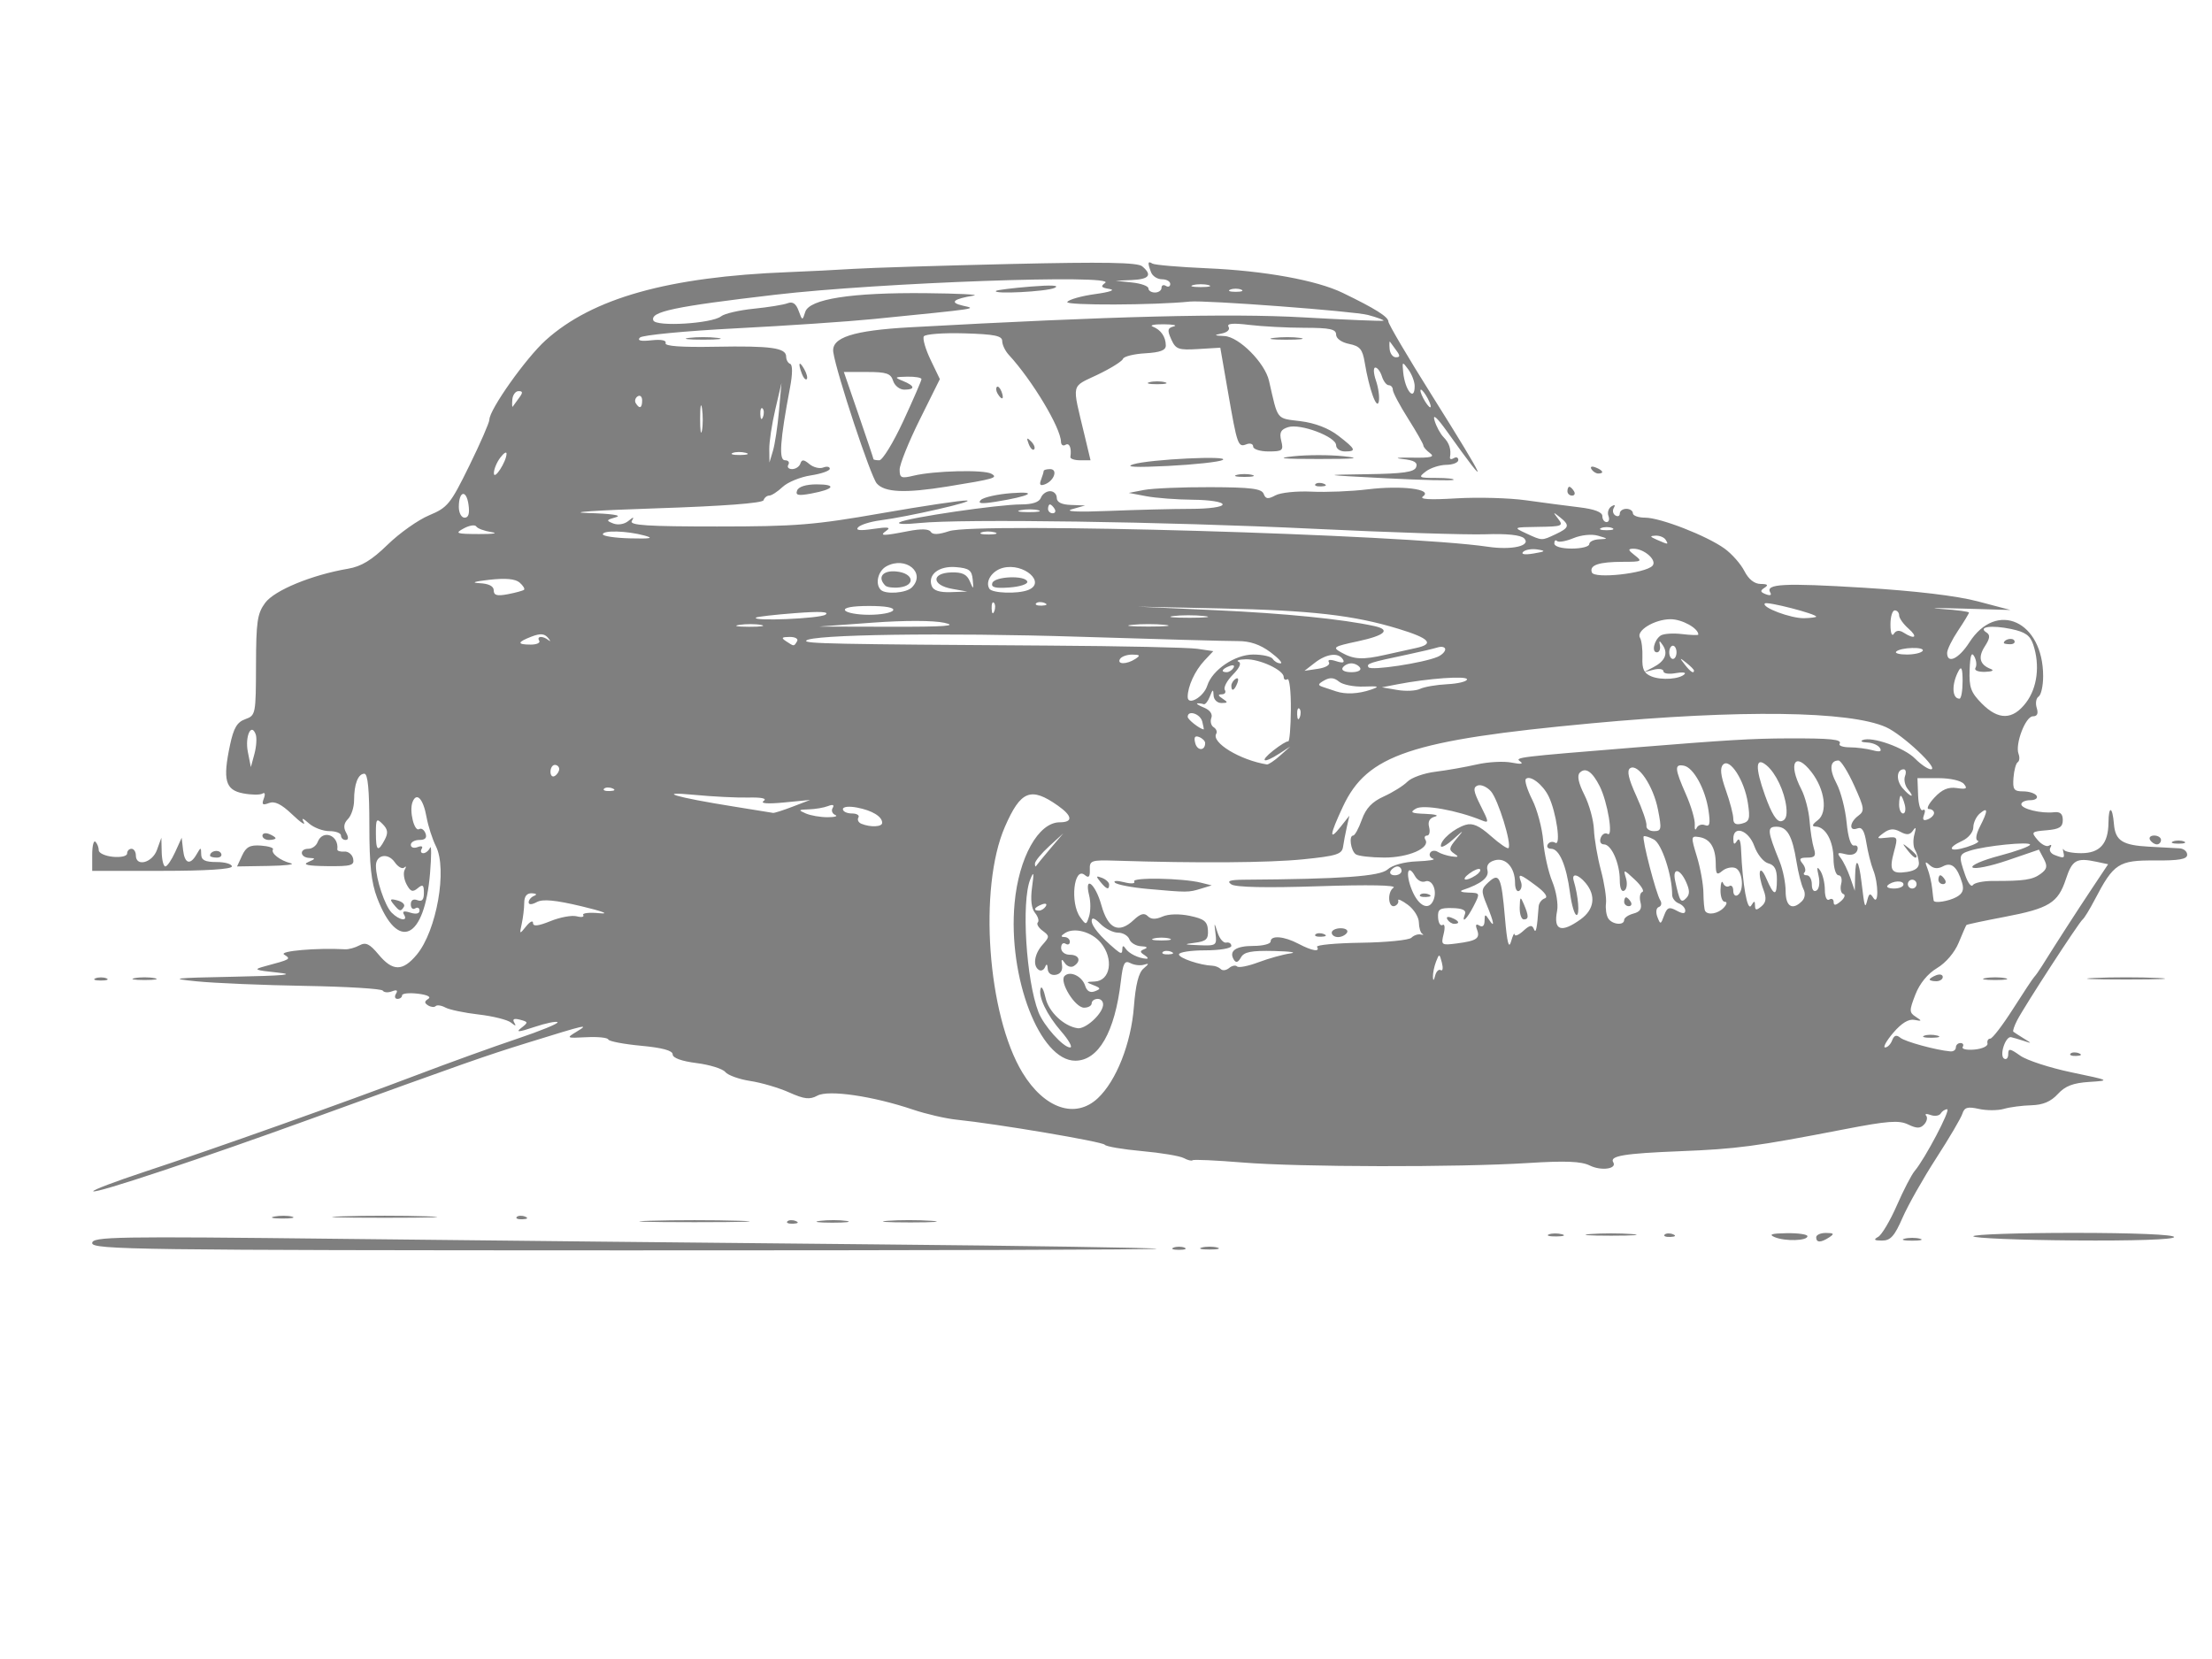 <?xml version="1.0"?><svg width="640" height="480" xmlns="http://www.w3.org/2000/svg">
 <g>
  <title>Layer 1</title>
  <g id="layer1">
   <path fill="#7f7f7f" id="path1678" d="m26.675,359.676c0,-1.88 6.301,-1.988 72.295,-1.237c39.762,0.452 108.948,1.168 153.746,1.59c44.798,0.422 81.686,0.996 81.973,1.275c0.287,0.279 -68.898,0.49 -153.746,0.469c-141.043,-0.035 -154.268,-0.215 -154.268,-2.097zm312.858,1.297c0.868,-0.354 2.289,-0.354 3.157,0c0.868,0.354 0.158,0.644 -1.578,0.644c-1.736,0 -2.447,-0.29 -1.578,-0.644zm8.208,-0.035c1.215,-0.321 3.204,-0.321 4.42,0c1.215,0.321 0.221,0.584 -2.21,0.584c-2.431,0 -3.425,-0.263 -2.21,-0.584zm165.742,-2.992c-1.859,-0.778 -0.942,-1.081 3.473,-1.147c3.299,-0.049 5.997,0.341 5.996,0.868c-0.004,1.353 -6.449,1.543 -9.468,0.279zm11.997,0.041c0,-0.703 1.279,-1.269 2.841,-1.258c2.298,0.016 2.479,0.256 0.947,1.258c-2.448,1.6 -3.788,1.6 -3.788,0zm17.925,-0.114c1.042,-0.59 3.475,-4.685 5.407,-9.101c1.932,-4.416 4.246,-8.891 5.142,-9.945c2.985,-3.511 10.551,-17.883 9.415,-17.883c-0.616,0 -1.456,0.55 -1.866,1.222c-0.41,0.672 -1.723,0.868 -2.916,0.435c-1.193,-0.433 -1.777,-0.346 -1.298,0.192c0.479,0.538 0.225,1.678 -0.566,2.534c-1.126,1.22 -2.133,1.222 -4.66,0.009c-2.649,-1.271 -5.92,-1.024 -18.376,1.387c-25.824,4.999 -31.07,5.7 -47.564,6.356c-16.167,0.643 -20.487,1.355 -19.364,3.193c1.179,1.929 -3.476,2.581 -6.779,0.95c-2.476,-1.223 -7.025,-1.408 -17.845,-0.726c-20.367,1.284 -66.168,1.198 -82.712,-0.155c-7.639,-0.625 -14.107,-0.916 -14.372,-0.647c-0.266,0.269 -1.408,-0.012 -2.538,-0.624c-1.13,-0.612 -6.596,-1.523 -12.146,-2.026c-5.55,-0.502 -10.376,-1.328 -10.723,-1.835c-0.606,-0.884 -31.165,-6.05 -42.935,-7.258c-3.125,-0.321 -8.808,-1.639 -12.628,-2.929c-11.526,-3.893 -24.357,-5.765 -27.576,-4.023c-2.236,1.21 -3.793,1.033 -8.182,-0.93c-2.981,-1.334 -8.042,-2.823 -11.247,-3.309c-3.205,-0.486 -6.459,-1.654 -7.231,-2.595c-0.772,-0.941 -4.512,-2.104 -8.311,-2.584c-4.335,-0.548 -6.908,-1.484 -6.908,-2.514c0,-1.106 -2.982,-1.92 -9.155,-2.498c-5.035,-0.471 -9.303,-1.291 -9.484,-1.82c-0.181,-0.53 -3.022,-0.823 -6.314,-0.652c-5.838,0.304 -5.907,0.264 -2.828,-1.61c3.78,-2.3 3.054,-2.136 -14.129,3.19c-12.421,3.85 -17.366,5.587 -62.27,21.877c-32.193,11.679 -62.744,21.845 -63.462,21.118c-0.307,-0.31 6.46,-2.876 15.036,-5.703c20.029,-6.601 57.732,-20.008 78.733,-27.996c9.029,-3.434 21.993,-8.116 28.808,-10.404c6.816,-2.288 12.103,-4.453 11.749,-4.81c-0.353,-0.358 -3.373,0.265 -6.709,1.384c-4.516,1.514 -5.494,1.591 -3.827,0.3c2.12,-1.642 2.103,-1.77 -0.317,-2.41c-1.719,-0.455 -2.27,-0.192 -1.681,0.801c0.659,1.112 0.424,1.116 -0.945,0.02c-1.001,-0.802 -5.202,-1.849 -9.335,-2.327c-4.133,-0.478 -8.462,-1.383 -9.621,-2.01c-1.158,-0.627 -2.427,-0.816 -2.82,-0.419c-0.392,0.397 -1.38,0.305 -2.195,-0.205c-1.124,-0.703 -1.111,-1.158 0.056,-1.888c0.919,-0.574 -0.299,-1.178 -3.022,-1.5c-2.508,-0.296 -4.56,-0.079 -4.56,0.482c0,0.562 -0.602,1.021 -1.337,1.021c-0.736,0 -0.926,-0.673 -0.424,-1.494c0.61,-0.999 0.23,-1.229 -1.148,-0.695c-1.134,0.44 -2.335,0.351 -2.671,-0.198c-0.335,-0.549 -10.44,-1.166 -22.455,-1.371c-12.015,-0.205 -26.107,-0.796 -31.316,-1.313c-8.364,-0.831 -7.109,-0.988 10.734,-1.343c14.45,-0.288 18.047,-0.627 12.628,-1.193c-6.741,-0.703 -7.159,-0.903 -3.788,-1.808c7.651,-2.055 7.708,-2.089 5.647,-3.408c-1.604,-1.026 9.503,-1.986 17.662,-1.527c1.013,0.057 2.873,-0.455 4.135,-1.137c1.827,-0.989 2.95,-0.451 5.532,2.652c4.089,4.915 6.986,4.921 11.062,0.022c5.731,-6.889 8.873,-24.675 5.536,-31.335c-1.034,-2.064 -2.263,-5.888 -2.73,-8.498c-0.945,-5.281 -2.892,-7.334 -4.053,-4.274c-0.988,2.604 0.528,8.687 1.944,7.802c0.601,-0.376 1.419,0.175 1.818,1.225c0.491,1.295 -0.075,1.909 -1.762,1.909c-1.367,0 -2.486,0.636 -2.486,1.414c0,0.778 0.882,1.072 1.96,0.653c1.124,-0.436 1.631,-0.222 1.188,0.502c-0.424,0.694 -0.217,1.263 0.461,1.263c0.678,0 1.561,-0.719 1.963,-1.597c0.402,-0.878 0.4,2.427 -0.006,7.345c-1.586,19.251 -9.319,22.882 -15.307,7.188c-1.706,-4.47 -2.255,-9.569 -2.255,-20.92c0,-10.406 -0.443,-15.009 -1.443,-15.009c-1.819,0 -2.976,2.985 -2.976,7.677c0,2 -0.79,4.436 -1.756,5.413c-1.211,1.225 -1.387,2.444 -0.569,3.923c0.78,1.41 0.733,2.147 -0.138,2.147c-0.729,0 -1.326,-0.575 -1.326,-1.277c0,-0.703 -1.518,-1.277 -3.373,-1.277c-1.855,0 -4.51,-1.006 -5.9,-2.235c-1.828,-1.618 -2.24,-1.706 -1.488,-0.319c0.571,1.054 -0.941,0.029 -3.359,-2.278c-3.141,-2.995 -5.062,-3.936 -6.723,-3.291c-1.843,0.715 -2.152,0.445 -1.49,-1.301c0.49,-1.291 0.328,-1.886 -0.391,-1.437c-0.675,0.422 -3.193,0.394 -5.597,-0.062c-5.155,-0.978 -5.937,-3.866 -3.787,-13.984c1.054,-4.958 2.042,-6.632 4.42,-7.484c2.995,-1.073 3.063,-1.418 3.1,-15.604c0.033,-12.642 0.373,-14.962 2.65,-18.047c2.688,-3.642 13.493,-8.091 23.994,-9.88c3.839,-0.654 6.858,-2.491 11.446,-6.964c3.427,-3.342 8.826,-7.161 11.997,-8.488c5.366,-2.245 6.17,-3.235 11.6,-14.292c3.209,-6.534 5.834,-12.551 5.834,-13.371c0,-2.918 10.565,-17.831 16.285,-22.987c13.531,-12.196 35.479,-18.357 70.217,-19.709c5.556,-0.216 14.08,-0.644 18.942,-0.951c4.862,-0.307 25.22,-0.937 45.24,-1.401c27.21,-0.63 36.855,-0.462 38.2,0.667c2.977,2.499 2.059,3.74 -2.937,3.967l-4.736,0.215l4.736,0.501c2.604,0.276 4.735,1.041 4.735,1.701c0,0.66 0.852,1.2 1.894,1.2c1.042,0 1.894,-0.609 1.894,-1.353c0,-0.744 0.568,-0.997 1.263,-0.563c0.695,0.434 1.263,0.181 1.263,-0.563c0,-0.744 -1.076,-1.353 -2.39,-1.353c-1.315,0 -2.735,-0.909 -3.157,-2.02c-1.053,-2.777 -0.963,-3.362 0.388,-2.518c0.635,0.397 7.775,1.008 15.867,1.359c16.523,0.715 31.634,3.455 39.173,7.102c9.407,4.55 13.202,6.93 13.231,8.299c0.016,0.75 5.599,10.234 12.408,21.076c16.317,25.983 17.614,29.027 4.589,10.771c-2.938,-4.118 -4.234,-5.273 -3.65,-3.253c0.498,1.724 1.684,3.92 2.634,4.881c1.65,1.669 2.239,3.523 1.846,5.811c-0.099,0.579 0.401,0.689 1.113,0.244c0.712,-0.445 1.294,-0.2 1.294,0.544c0,0.744 -1.563,1.371 -3.473,1.393c-1.91,0.022 -4.576,0.885 -5.924,1.916c-2.276,1.741 -2.058,1.875 3.052,1.875c3.027,0 5.262,0.244 4.967,0.542c-0.295,0.298 -9.055,0.098 -19.468,-0.445c-18.902,-0.986 -18.911,-0.988 -5.492,-1.181c10.426,-0.15 13.597,-0.607 14.14,-2.039c0.515,-1.357 -0.535,-1.983 -3.969,-2.364c-2.568,-0.285 -1.388,-0.46 2.621,-0.39c5.635,0.1 6.854,-0.193 5.367,-1.289c-1.058,-0.78 -1.924,-1.775 -1.924,-2.211c0,-0.436 -1.989,-3.937 -4.42,-7.781c-2.431,-3.844 -4.42,-7.591 -4.42,-8.328c0,-0.736 -0.53,-1.339 -1.178,-1.339c-0.648,0 -1.538,-1.15 -1.979,-2.555c-0.441,-1.405 -1.302,-2.555 -1.914,-2.555c-0.612,0 -0.527,1.698 0.189,3.774c0.715,2.076 1.083,4.806 0.818,6.067c-0.551,2.616 -2.8,-3.625 -4.066,-11.284c-0.64,-3.871 -1.387,-4.762 -4.526,-5.397c-2.199,-0.445 -3.76,-1.569 -3.76,-2.709c0,-1.566 -1.797,-1.95 -9.155,-1.959c-5.035,-0.006 -12.228,-0.384 -15.983,-0.84c-4.774,-0.58 -6.572,-0.412 -5.98,0.558c0.491,0.803 -0.357,1.622 -2.012,1.944c-2.339,0.455 -2.191,0.588 0.817,0.73c4.21,0.199 11.713,7.727 12.904,12.947c2.652,11.621 2.009,10.794 9.088,11.678c4.229,0.528 8.137,2.03 10.971,4.216c5.085,3.923 5.341,4.543 1.876,4.543c-1.389,0 -2.526,-0.815 -2.526,-1.81c0,-2.442 -10.372,-6.345 -13.874,-5.22c-2.159,0.693 -2.591,1.551 -1.994,3.958c0.697,2.81 0.382,3.073 -3.681,3.073c-2.444,0 -4.444,-0.636 -4.444,-1.414c0,-0.778 -0.874,-1.075 -1.942,-0.66c-2.443,0.948 -2.655,0.346 -5.351,-15.17l-2.219,-12.773l-6.375,0.388c-5.746,0.35 -6.517,0.074 -7.808,-2.793c-1.204,-2.674 -1.091,-3.272 0.714,-3.752c1.18,-0.314 -0.127,-0.593 -2.905,-0.619c-2.778,-0.026 -4.199,0.281 -3.157,0.682c2.339,0.901 3.744,2.934 3.768,5.456c0.014,1.389 -1.631,2.011 -5.979,2.261c-3.299,0.19 -6.189,0.915 -6.424,1.612c-0.234,0.697 -3.559,2.766 -7.389,4.599c-7.745,3.706 -7.4,2.103 -3.744,17.394l1.756,7.345l-2.991,0c-1.645,0 -2.924,-0.431 -2.842,-0.958c0.397,-2.546 -0.277,-4.223 -1.412,-3.513c-0.695,0.434 -1.281,0.037 -1.302,-0.883c-0.097,-4.095 -8.326,-17.796 -15.114,-25.163c-1.042,-1.131 -1.894,-2.918 -1.894,-3.972c0,-1.532 -2.202,-1.98 -10.974,-2.237c-6.036,-0.176 -11.303,0.217 -11.704,0.875c-0.402,0.657 0.477,3.709 1.953,6.782l2.683,5.587l-5.817,11.715c-3.199,6.443 -5.817,12.948 -5.817,14.455c0,2.442 0.447,2.633 4.104,1.754c5.881,-1.412 20.186,-1.771 22.397,-0.56c2.127,1.164 0.959,1.505 -12.714,3.715c-12.219,1.975 -18.12,1.717 -20.407,-0.892c-1.767,-2.015 -11.643,-31.824 -12.574,-37.95c-0.649,-4.275 5.667,-6.321 22.35,-7.242c58.244,-3.214 92.212,-4.069 113.652,-2.86c12.502,0.705 22.93,1.137 23.173,0.96c0.244,-0.177 -1.762,-0.922 -4.458,-1.656c-4.011,-1.093 -47.14,-4.335 -51.548,-3.876c-10.148,1.058 -36.101,1.149 -35.475,0.125c0.433,-0.709 4.046,-1.738 8.029,-2.286c4.329,-0.596 6.016,-1.192 4.195,-1.483c-2.416,-0.385 -2.677,-0.747 -1.263,-1.751c3.611,-2.561 -65.469,-0.088 -95.452,3.417c-29.194,3.413 -36.232,4.895 -35.271,7.428c0.725,1.91 16.972,0.925 19.608,-1.19c0.975,-0.782 5.229,-1.769 9.453,-2.193c4.225,-0.425 8.625,-1.138 9.779,-1.586c1.464,-0.568 2.427,0.088 3.19,2.172c1.067,2.917 1.112,2.924 1.924,0.334c1.172,-3.735 13.384,-5.632 34.883,-5.419c9.376,0.093 15.627,0.404 13.891,0.691c-6.038,0.999 -7.148,2.03 -3.157,2.932c4.057,0.917 5.085,0.763 -25.887,3.863c-7.293,0.73 -25.193,1.941 -39.778,2.692c-14.585,0.751 -27.087,1.949 -27.782,2.664c-0.853,0.877 0.228,1.135 3.329,0.794c2.833,-0.311 4.399,0.003 4.089,0.819c-0.333,0.876 4.524,1.229 14.372,1.046c16.143,-0.301 20.513,0.311 20.513,2.875c0,0.913 0.526,1.852 1.169,2.086c0.713,0.26 0.697,2.916 -0.041,6.812c-2.91,15.364 -3.309,21.076 -1.475,21.076c0.968,0 1.409,0.575 0.979,1.277c-0.429,0.703 0.058,1.277 1.083,1.277c1.025,0 2.103,-0.719 2.395,-1.597c0.415,-1.247 0.987,-1.216 2.615,0.143c1.146,0.957 2.943,1.406 3.994,0.998c1.051,-0.408 1.91,-0.25 1.91,0.351c0,0.601 -2.474,1.468 -5.498,1.926c-3.024,0.459 -6.694,1.961 -8.155,3.338c-1.462,1.377 -3.202,2.504 -3.868,2.504c-0.666,0 -1.41,0.605 -1.653,1.343c-0.281,0.853 -11.725,1.713 -31.359,2.355c-17.004,0.557 -25.802,1.159 -19.552,1.339c6.979,0.201 10.147,0.67 8.208,1.216c-2.828,0.797 -2.91,0.985 -0.787,1.811c1.363,0.53 3.209,0.234 4.346,-0.697c1.545,-1.265 1.77,-1.27 1.028,-0.022c-0.746,1.256 4.517,1.596 24.698,1.595c22.778,-0.001 28.096,-0.43 47.552,-3.832c12.048,-2.107 23.129,-3.763 24.625,-3.681c2.916,0.161 -16.679,4.655 -25.063,5.748c-2.778,0.362 -5.619,1.255 -6.314,1.983c-0.869,0.91 0.511,1.06 4.42,0.478c4.118,-0.613 5.161,-0.478 3.788,0.488c-2.263,1.592 -1.2,1.618 6.309,0.153c3.697,-0.721 5.958,-0.65 6.48,0.205c0.542,0.887 2.264,0.824 5.312,-0.193c7.925,-2.645 131.833,0.941 155.862,4.511c6.961,1.034 12.646,-0.271 10.525,-2.416c-0.973,-0.984 -4.963,-1.407 -11.232,-1.19c-5.348,0.185 -27.624,-0.528 -49.502,-1.584c-42.921,-2.072 -102.062,-2.936 -114.249,-1.67c-4.149,0.431 -6.706,0.324 -5.683,-0.237c2.389,-1.311 28.549,-5.147 35.103,-5.147c3.281,0 5.252,-0.659 5.729,-1.916c0.4,-1.054 1.597,-1.916 2.661,-1.916c1.064,0 1.934,0.862 1.934,1.916c0,1.279 1.364,1.966 4.104,2.067l4.104,0.151l-3.788,1.083c-2.368,0.677 1.655,0.862 10.734,0.493c7.987,-0.324 18.642,-0.592 23.677,-0.595c5.258,-0.003 9.155,-0.55 9.155,-1.283c0,-0.718 -3.732,-1.31 -8.524,-1.351c-4.688,-0.04 -10.797,-0.503 -13.575,-1.027l-5.051,-0.954l4.42,-0.855c2.431,-0.47 11.05,-0.833 19.154,-0.806c11.806,0.039 14.876,0.424 15.451,1.937c0.573,1.51 1.255,1.597 3.403,0.434c1.478,-0.8 6.174,-1.283 10.437,-1.075c4.263,0.209 11.576,-0.09 16.252,-0.663c9.79,-1.201 18.947,-0.053 16.036,2.01c-1.237,0.876 1.78,1.065 9.558,0.598c6.251,-0.375 15.343,-0.126 20.205,0.555c4.862,0.681 11.823,1.596 15.469,2.034c4.362,0.524 6.63,1.391 6.63,2.534c0,0.956 0.55,1.737 1.223,1.737c0.673,0 0.918,-0.804 0.545,-1.787c-0.373,-0.983 0.017,-2.221 0.866,-2.752c0.952,-0.595 1.219,-0.434 0.697,0.421c-0.466,0.763 -0.27,1.748 0.436,2.189c0.706,0.441 1.283,0.194 1.283,-0.55c0,-0.744 0.852,-1.353 1.894,-1.353c1.042,0 1.894,0.575 1.894,1.277c0,0.703 1.597,1.277 3.549,1.277c4.388,0 17.806,5.222 22.964,8.937c2.108,1.518 4.69,4.439 5.74,6.491c1.233,2.412 2.901,3.738 4.716,3.751c2.02,0.014 2.336,0.323 1.125,1.1c-1.348,0.864 -1.272,1.24 0.381,1.882c1.215,0.472 1.746,0.278 1.289,-0.47c-1.56,-2.553 3.799,-2.836 26.927,-1.423c15.08,0.922 27.018,2.345 33.07,3.942l9.471,2.5l-13.891,-0.405c-7.64,-0.223 -10.339,-0.171 -5.998,0.115c4.341,0.286 7.892,0.755 7.892,1.043c0,0.288 -1.421,2.641 -3.157,5.229c-1.736,2.588 -3.157,5.488 -3.157,6.444c0,3.309 3.379,1.717 6.418,-3.025c7.894,-12.315 21.363,-6.165 21.363,9.755c0,2.791 -0.591,5.445 -1.314,5.896c-0.723,0.452 -0.969,1.923 -0.546,3.269c0.522,1.664 0.166,2.447 -1.114,2.447c-2.123,0 -5.201,8.077 -4.142,10.869c0.38,1.002 0.272,2.085 -0.24,2.405c-0.512,0.32 -1.065,2.351 -1.228,4.512c-0.256,3.402 0.12,3.929 2.807,3.929c1.706,0 3.454,0.575 3.883,1.277c0.429,0.703 -0.39,1.277 -1.82,1.277c-1.43,0 -2.6,0.529 -2.6,1.176c0,1.345 5.718,2.739 9.471,2.308c1.779,-0.204 2.526,0.465 2.526,2.265c0,2.023 -0.971,2.636 -4.662,2.947c-4.442,0.373 -4.565,0.506 -2.616,2.809c1.125,1.329 2.6,2.07 3.278,1.646c0.678,-0.424 0.864,-0.167 0.413,0.57c-0.451,0.738 0.076,1.689 1.171,2.113c2.766,1.074 3.02,0.993 2.582,-0.824c-0.212,-0.878 -0.146,-1.166 0.145,-0.639c0.291,0.527 2.551,0.958 5.021,0.958c5.396,0 7.83,-2.727 7.886,-8.835c0.046,-5.042 1.159,-4.764 1.581,0.396c0.394,4.818 2.446,6.144 10.143,6.558c3.645,0.196 7.621,0.412 8.837,0.48c1.215,0.068 2.21,0.9 2.21,1.849c0,1.301 -2.311,1.71 -9.38,1.661c-10.453,-0.073 -11.889,0.863 -17.337,11.303c-1.467,2.81 -3.048,5.397 -3.514,5.748c-1.064,0.802 -16.874,25.138 -18.949,29.169c-0.845,1.641 -1.348,3.137 -1.118,3.324c0.23,0.188 1.555,1.044 2.944,1.903c2.526,1.562 2.526,1.562 0,0.732c-1.389,-0.456 -3.006,-0.931 -3.594,-1.054c-1.607,-0.338 -3.459,5.305 -2.033,6.197c0.664,0.415 1.207,-0.159 1.207,-1.275c0,-1.751 0.477,-1.692 3.473,0.428c1.91,1.352 8.587,3.524 14.838,4.828c11.22,2.34 11.285,2.376 5.123,2.77c-4.672,0.299 -6.96,1.183 -9.095,3.513c-1.994,2.176 -4.296,3.152 -7.648,3.241c-2.638,0.07 -6.216,0.539 -7.953,1.043c-1.736,0.504 -4.986,0.511 -7.221,0.016c-3.27,-0.724 -4.203,-0.455 -4.777,1.373c-0.392,1.25 -3.796,7.04 -7.564,12.866c-3.768,5.826 -8.152,13.576 -9.743,17.222c-2.329,5.338 -3.484,6.63 -5.928,6.63c-2.299,0 -2.576,-0.26 -1.142,-1.072zm-225.767,-40.13c5.343,-5.009 9.623,-15.859 10.432,-26.445c0.486,-6.363 1.364,-9.864 2.772,-11.055c1.643,-1.39 1.677,-1.619 0.167,-1.131c-1.042,0.337 -2.812,0.137 -3.934,-0.445c-1.705,-0.884 -2.16,-0.025 -2.776,5.233c-1.723,14.719 -6.473,22.994 -13.198,22.994c-10.244,0 -19.524,-24.094 -17.55,-45.57c1.214,-13.217 6.897,-23.407 13.054,-23.407c3.913,0 3.71,-1.836 -0.536,-4.828c-7.837,-5.523 -10.758,-4.351 -15.328,6.152c-7.671,17.628 -5.037,54.438 5.088,71.111c6.336,10.434 15.317,13.478 21.81,7.391zm248.251,-14.682c0,-0.703 0.602,-1.277 1.337,-1.277c0.736,0 1.027,0.507 0.648,1.128c-0.379,0.62 1.15,0.961 3.398,0.758c2.248,-0.203 3.945,-0.998 3.771,-1.766c-0.174,-0.768 0.186,-1.397 0.799,-1.397c0.613,0 3.584,-3.88 6.602,-8.622c3.018,-4.742 5.784,-8.909 6.147,-9.261c0.362,-0.351 1.376,-1.788 2.253,-3.193c3.973,-6.368 10.131,-15.915 14.42,-22.353l4.68,-7.025l-3.401,-0.725c-5.754,-1.226 -6.99,-0.521 -8.822,5.039c-2.269,6.887 -4.854,8.471 -17.852,10.941c-5.855,1.112 -10.767,2.159 -10.917,2.325c-0.149,0.166 -1.156,2.461 -2.237,5.099c-1.165,2.843 -3.714,5.84 -6.261,7.36c-2.714,1.62 -5.024,4.438 -6.272,7.653c-1.818,4.682 -1.808,5.198 0.13,6.459c1.856,1.207 1.806,1.312 -0.419,0.879c-1.672,-0.325 -3.741,0.94 -6.123,3.744c-1.978,2.329 -3.034,4.235 -2.345,4.235c0.689,0 1.604,-0.927 2.034,-2.06c0.554,-1.461 1.236,-1.684 2.345,-0.766c1.395,1.155 10.365,3.607 14.507,3.966c0.868,0.075 1.578,-0.438 1.578,-1.141zm-9.179,-3.392c0.855,-0.35 2.56,-0.371 3.788,-0.047c1.229,0.324 0.529,0.61 -1.554,0.636c-2.084,0.026 -3.089,-0.239 -2.234,-0.589zm1.603,-16.27c0,-0.276 0.852,-0.833 1.894,-1.237c1.042,-0.404 1.894,-0.178 1.894,0.502c0,0.68 -0.852,1.237 -1.894,1.237c-1.042,0 -1.894,-0.226 -1.894,-0.502zm16.101,-0.399c1.563,-0.305 4.12,-0.305 5.683,0c1.563,0.304 0.284,0.553 -2.841,0.553c-3.125,0 -4.404,-0.249 -2.841,-0.553zm-267.351,15.449c-4.24,-4.884 -6.762,-10.177 -5.96,-12.506c0.266,-0.772 0.902,0.484 1.414,2.792c0.894,4.028 5.269,8.168 9.258,8.76c2.233,0.331 6.981,-3.904 7.368,-6.572c0.153,-1.052 -0.525,-1.912 -1.505,-1.912c-0.98,0 -1.782,0.575 -1.782,1.277c0,0.703 -0.994,1.274 -2.21,1.269c-2.621,-0.01 -7.246,-7.543 -5.633,-9.175c1.588,-1.606 5.092,0.068 5.965,2.85c0.487,1.552 1.453,2.096 2.797,1.575c1.791,-0.695 1.742,-0.92 -0.38,-1.761c-2.281,-0.904 -2.264,-0.97 0.273,-1.054c4.63,-0.154 5.673,-6.553 1.828,-11.213c-2.613,-3.166 -7.652,-4.544 -10.335,-2.826c-1.26,0.807 -1.317,1.143 -0.197,1.157c0.868,0.011 1.578,0.628 1.578,1.372c0,0.744 -0.568,0.997 -1.263,0.563c-0.695,-0.434 -1.263,0.107 -1.263,1.202c0,1.14 1.08,1.991 2.526,1.991c2.74,0 3.379,1.871 1.122,3.282c-0.772,0.483 -1.932,0.086 -2.578,-0.883c-0.902,-1.352 -1.089,-1.201 -0.806,0.649c0.228,1.493 -0.472,2.543 -1.842,2.761c-1.329,0.211 -2.25,-0.494 -2.31,-1.771c-0.063,-1.34 -0.336,-1.531 -0.739,-0.518c-0.352,0.883 -1.159,1.28 -1.794,0.883c-1.839,-1.15 -1.344,-4.63 1.038,-7.292c2.074,-2.318 2.075,-2.539 0.02,-4.059c-1.195,-0.884 -1.817,-1.968 -1.382,-2.408c0.435,-0.44 0.07,-1.68 -0.811,-2.755c-1.041,-1.269 -1.342,-3.855 -0.858,-7.376c0.606,-4.41 0.507,-4.836 -0.527,-2.283c-2.599,6.412 -1.191,29.086 2.383,38.375c1.499,3.897 7.163,10.219 9.156,10.219c0.8,0 -0.348,-2.076 -2.55,-4.613zm109.795,-17.755c0.577,0.361 0.723,-0.607 0.324,-2.151c-0.693,-2.679 -0.77,-2.694 -1.688,-0.321c-0.529,1.367 -0.936,3.348 -0.904,4.402c0.039,1.281 0.25,1.17 0.638,-0.335c0.319,-1.238 1.053,-1.956 1.63,-1.595zm-58.926,-1.068c0.442,0.447 3.231,-0.102 6.198,-1.219c2.967,-1.117 7.1,-2.264 9.183,-2.548c2.084,-0.284 -0.019,-0.603 -4.673,-0.708c-6.64,-0.15 -8.709,0.256 -9.612,1.889c-0.787,1.422 -1.429,1.624 -2.031,0.639c-1.544,-2.528 0.534,-3.996 5.657,-3.996c2.737,0 4.977,-0.575 4.977,-1.277c0,-1.861 3.875,-1.549 8.037,0.647c3.943,2.08 6.356,2.486 5.391,0.907c-0.337,-0.551 5.389,-1.088 12.724,-1.195c7.335,-0.106 13.897,-0.76 14.582,-1.453c0.685,-0.693 1.887,-1.112 2.67,-0.931c0.784,0.181 0.998,0.088 0.477,-0.206c-0.521,-0.295 -0.965,-1.781 -0.987,-3.303c-0.022,-1.522 -1.454,-3.809 -3.183,-5.083c-1.729,-1.273 -2.99,-1.848 -2.802,-1.277c0.188,0.571 -0.226,1.284 -0.921,1.586c-1.959,0.85 -2.358,-3.923 -0.44,-5.263c1.061,-0.741 -7.102,-0.899 -21.659,-0.419c-15.16,0.5 -24.027,0.31 -25.256,-0.541c-1.427,-0.988 -0.494,-1.321 3.788,-1.349c28.223,-0.189 39.256,-0.982 41.436,-2.978c1.361,-1.246 4.803,-2.189 8.506,-2.331c3.42,-0.131 5.513,-0.476 4.649,-0.767c-0.863,-0.291 -1.243,-1.064 -0.843,-1.718c0.4,-0.654 1.398,-0.765 2.218,-0.247c0.82,0.518 2.628,1.104 4.017,1.302c1.995,0.284 2.138,0.107 0.682,-0.843c-1.575,-1.028 -1.485,-1.633 0.622,-4.155c2.363,-2.828 2.321,-2.822 -0.997,0.145c-1.905,1.703 -3.464,2.511 -3.464,1.795c0,-1.789 3.846,-5.051 7.158,-6.07c2.016,-0.621 3.941,0.226 7.303,3.212c2.511,2.23 4.81,3.808 5.108,3.506c1.037,-1.049 -3.004,-14.113 -5.085,-16.439c-1.151,-1.287 -2.876,-2.036 -3.833,-1.665c-1.404,0.545 -1.236,1.673 0.868,5.844c2.442,4.842 2.46,5.109 0.28,4.222c-7.184,-2.923 -16.856,-4.648 -18.997,-3.387c-1.874,1.103 -1.388,1.37 2.779,1.524c2.778,0.103 4.004,0.46 2.724,0.794c-1.563,0.408 -2.12,1.408 -1.697,3.045c0.347,1.341 0.082,2.438 -0.589,2.438c-0.67,0 -0.892,0.535 -0.492,1.19c1.48,2.422 -4.904,5.197 -11.909,5.177c-3.839,-0.011 -7.548,-0.442 -8.243,-0.958c-1.451,-1.078 -2.047,-5.409 -0.745,-5.409c0.478,0 1.607,-2.065 2.509,-4.589c1.187,-3.319 2.948,-5.181 6.365,-6.729c2.598,-1.177 5.675,-3.101 6.836,-4.276c1.162,-1.175 4.805,-2.467 8.096,-2.872c3.291,-0.404 8.667,-1.35 11.947,-2.101c3.28,-0.751 7.826,-0.995 10.102,-0.541c2.643,0.527 3.537,0.405 2.475,-0.339c-1.679,-1.175 -0.79,-1.283 33.233,-4.041c26.671,-2.162 33.878,-2.59 44.198,-2.626c12.591,-0.044 15.766,0.287 14.986,1.563c-0.337,0.552 0.983,1.011 2.934,1.021c1.951,0.01 4.915,0.388 6.586,0.84c2.131,0.577 2.769,0.381 2.135,-0.656c-0.497,-0.813 -2.148,-1.524 -3.67,-1.579c-1.522,-0.056 -2.099,-0.377 -1.282,-0.714c2.679,-1.105 12.001,2.205 15.134,5.374c1.688,1.708 3.754,3.1 4.59,3.096c2.479,-0.015 -8.202,-10.045 -12.978,-12.187c-10.513,-4.715 -42.173,-5.128 -85.262,-1.114c-52.3,4.873 -64.87,9.083 -71.884,24.079c-3.887,8.312 -4.1,10.169 -0.667,5.836l2.53,-3.193l-0.74,3.268c-0.407,1.798 -0.901,4.384 -1.097,5.748c-0.308,2.14 -1.895,2.634 -11.605,3.611c-9.898,0.996 -30.394,1.142 -54.183,0.386c-7.091,-0.225 -7.571,-0.058 -7.479,2.607c0.071,2.088 -0.31,2.505 -1.431,1.564c-3.169,-2.661 -4.356,8.034 -1.352,12.189c1.68,2.324 1.761,2.315 2.577,-0.286c0.463,-1.477 0.474,-4.171 0.023,-5.987c-1.505,-6.064 1.783,-3.483 3.522,2.765c1.933,6.942 5.052,8.373 9.375,4.299c1.93,-1.819 3.041,-2.123 4.046,-1.107c0.951,0.962 2.285,1.003 4.26,0.132c1.728,-0.762 4.891,-0.845 7.927,-0.208c4.143,0.87 5.083,1.619 5.229,4.17c0.147,2.577 -0.501,3.196 -3.788,3.615c-3.392,0.432 -3.214,0.534 1.226,0.709c4.966,0.196 5.173,0.052 4.759,-3.308c-0.427,-3.465 -0.419,-3.47 0.603,-0.319c0.57,1.756 1.695,3.05 2.502,2.874c0.807,-0.176 1.467,0.255 1.467,0.958c0,0.71 -3.367,1.277 -7.577,1.277c-4.167,0 -7.577,0.529 -7.577,1.176c0,1.076 6.137,3.149 9.698,3.275c0.819,0.029 1.903,0.471 2.409,0.983c0.506,0.512 1.593,0.366 2.415,-0.325c0.822,-0.69 1.856,-0.89 2.298,-0.443zm22.669,-9.27c0.42,-0.424 1.509,-0.47 2.42,-0.101c1.007,0.408 0.708,0.71 -0.763,0.772c-1.331,0.055 -2.077,-0.247 -1.657,-0.671zm4.709,-0.506c0,-0.703 1.17,-1.277 2.6,-1.277c1.43,0 2.249,0.575 1.82,1.277c-0.429,0.703 -1.599,1.277 -2.6,1.277c-1.001,0 -1.82,-0.575 -1.82,-1.277zm-53.251,-12.655c-4.632,-0.416 -8.893,-1.235 -9.468,-1.819c-0.576,-0.584 0.6,-0.644 2.612,-0.133c2.084,0.529 3.356,0.436 2.955,-0.216c-0.756,-1.231 14.001,-0.961 19.268,0.352l3.157,0.787l-3.157,0.967c-3.579,1.096 -3.856,1.097 -15.367,0.062zm-13.701,-2.064c-1.334,-1.626 -1.256,-1.813 0.477,-1.141c1.14,0.442 2.073,1.318 2.073,1.945c0,1.643 -0.731,1.412 -2.55,-0.805zm12.825,21.24c-1.453,-0.931 -1.453,-1.211 0,-1.796c1.029,-0.414 0.632,-0.733 -0.985,-0.793c-1.488,-0.056 -3.033,-0.963 -3.433,-2.017c-0.4,-1.054 -1.881,-1.916 -3.292,-1.916c-1.411,0 -3.702,-1.15 -5.091,-2.555c-1.642,-1.66 -2.526,-1.968 -2.526,-0.88c0,1.582 2.483,4.566 6.885,8.275c1.596,1.345 1.958,1.345 1.974,0c0.013,-1.126 0.313,-1.203 0.947,-0.242c0.948,1.436 3.717,2.799 5.979,2.945c0.695,0.045 0.488,-0.415 -0.459,-1.022zm7.641,-1.008c-0.912,-0.369 -2.001,-0.324 -2.42,0.101c-0.42,0.424 0.326,0.726 1.657,0.671c1.471,-0.061 1.77,-0.364 0.763,-0.772zm99.398,-4.997c0.069,0.636 1.203,0.169 2.521,-1.036c1.861,-1.703 2.542,-1.819 3.057,-0.517c0.585,1.478 0.92,-0.112 1.375,-6.523c0.071,-0.996 0.868,-2.061 1.773,-2.366c1.036,-0.349 0.126,-1.687 -2.461,-3.617c-4.78,-3.567 -5.401,-3.734 -4.435,-1.188c0.391,1.031 0.168,2.215 -0.496,2.63c-0.664,0.415 -1.208,-0.606 -1.208,-2.27c0,-4.452 -2.659,-7.44 -5.852,-6.576c-1.768,0.478 -2.5,1.48 -2.13,2.914c0.529,2.047 -1.828,3.922 -7.172,5.703c-1.042,0.347 -0.317,0.677 1.611,0.732c3.483,0.1 3.493,0.125 1.546,3.933c-1.936,3.787 -3.64,5.326 -2.476,2.235c0.404,-1.074 -0.801,-1.626 -3.68,-1.686c-3.658,-0.077 -4.257,0.324 -4.114,2.751c0.092,1.563 0.677,2.523 1.299,2.134c0.631,-0.394 0.766,0.764 0.306,2.62c-0.792,3.194 -0.643,3.303 3.741,2.735c5.859,-0.759 6.888,-1.457 5.918,-4.016c-0.529,-1.393 -0.301,-1.778 0.687,-1.161c0.918,0.574 1.485,0.049 1.497,-1.387c0.016,-1.959 0.206,-2.019 1.243,-0.395c1.789,2.799 1.53,0.959 -0.584,-4.16c-1.698,-4.109 -1.656,-4.646 0.506,-6.626c3.127,-2.862 3.715,-1.577 4.74,10.356c0.617,7.193 1.113,9.111 1.761,6.817c0.496,-1.756 0.959,-2.673 1.028,-2.037zm-19.439,-4.335c-0.442,-0.724 0.064,-0.938 1.188,-0.502c2.188,0.849 2.588,1.765 0.772,1.765c-0.654,0 -1.536,-0.568 -1.96,-1.263zm20.916,-3.527c0.079,-3.113 0.212,-3.222 1.174,-0.958c1.482,3.489 1.482,4.471 0,4.471c-0.695,0 -1.223,-1.581 -1.174,-3.513zm-101.428,9.019c-1.215,-0.321 -3.204,-0.321 -4.42,0c-1.215,0.321 -0.221,0.584 2.21,0.584c2.431,0 3.425,-0.263 2.21,-0.584zm-184.053,-4.483c0,1.074 1.467,0.918 5.067,-0.539c2.787,-1.128 6.197,-1.752 7.579,-1.386c1.382,0.365 2.227,0.198 1.879,-0.372c-0.348,-0.57 1.782,-0.805 4.734,-0.521c3.089,0.297 0.883,-0.553 -5.199,-2.002c-7.583,-1.807 -11.237,-2.154 -12.944,-1.231c-1.456,0.788 -2.378,0.816 -2.378,0.071c0,-0.669 0.71,-1.506 1.578,-1.86c0.943,-0.385 0.689,-0.685 -0.631,-0.745c-1.475,-0.067 -2.216,0.855 -2.227,2.773c-0.009,1.581 -0.336,4.311 -0.725,6.067c-0.683,3.082 -0.639,3.107 1.28,0.714c1.093,-1.364 1.988,-1.8 1.988,-0.968zm303.112,-1.052c3.948,-2.844 4.496,-6.852 1.438,-10.509c-2.169,-2.593 -4.143,-2.96 -3.442,-0.639c1.315,4.35 1.781,9.899 0.832,9.899c-0.588,0 -1.449,-2.897 -1.913,-6.438c-1.036,-7.9 -3.098,-12.722 -5.441,-12.722c-0.971,0 -1.409,-0.584 -0.973,-1.298c0.436,-0.714 1.409,-0.913 2.161,-0.443c1.718,1.074 0.3,-8.86 -1.915,-13.415c-1.677,-3.449 -5.379,-6.276 -6.6,-5.04c-0.429,0.434 0.403,3.135 1.849,6.001c1.446,2.867 2.875,8.239 3.176,11.939c0.301,3.7 1.481,8.986 2.623,11.747c1.142,2.761 1.769,6.573 1.393,8.471c-1.125,5.688 1.167,6.511 6.812,2.446zm12.588,0.178c0,-0.621 1.212,-1.449 2.692,-1.841c1.954,-0.517 2.51,-1.417 2.028,-3.281c-0.365,-1.413 -0.122,-2.751 0.54,-2.975c0.662,-0.223 -0.321,-1.831 -2.185,-3.574c-3.253,-3.04 -3.355,-3.057 -2.549,-0.402c0.462,1.522 0.248,3.136 -0.475,3.588c-0.799,0.5 -1.314,-0.686 -1.314,-3.026c0,-4.871 -2.427,-10.354 -4.583,-10.354c-0.947,0 -1.343,-0.815 -0.928,-1.909c0.398,-1.05 1.295,-1.552 1.993,-1.116c1.708,1.068 -0.023,-9.308 -2.305,-13.819c-2.139,-4.228 -4.106,-5.558 -5.755,-3.89c-0.832,0.841 -0.385,2.995 1.323,6.382c1.418,2.812 2.666,7.335 2.774,10.051c0.108,2.716 1.015,8.016 2.017,11.777c1.002,3.761 1.664,8.072 1.471,9.58c-0.192,1.508 0.092,3.46 0.633,4.338c1.12,1.82 4.622,2.175 4.622,0.468zm0,-5.258c0,-0.703 0.251,-1.277 0.557,-1.277c0.306,0 0.908,0.575 1.337,1.277c0.429,0.703 0.179,1.277 -0.557,1.277c-0.736,0 -1.337,-0.575 -1.337,-1.277zm15.133,2.544c1.793,0.971 2.546,0.976 2.546,0.016c0,-0.749 -0.852,-1.693 -1.894,-2.098c-1.042,-0.404 -1.894,-1.508 -1.894,-2.452c0,-5.654 -3.004,-14.785 -5.267,-16.01c-1.389,-0.752 -2.727,-1.164 -2.973,-0.915c-0.576,0.583 3.557,16.528 4.792,18.487c0.516,0.818 0.334,1.691 -0.405,1.94c-0.771,0.26 -0.953,1.482 -0.426,2.869c0.861,2.271 0.978,2.247 1.946,-0.4c0.863,-2.359 1.443,-2.592 3.575,-1.437zm-368.169,1.152c-0.581,-0.952 0.014,-1.132 1.82,-0.553c1.652,0.53 2.684,0.308 2.684,-0.577c0,-0.791 -0.568,-1.084 -1.263,-0.649c-0.695,0.434 -1.263,-0.089 -1.263,-1.162c0,-1.21 0.72,-1.672 1.894,-1.216c1.335,0.518 1.894,-0.106 1.894,-2.113c0,-2.325 -0.332,-2.569 -1.806,-1.332c-1.445,1.213 -2.088,0.984 -3.215,-1.147c-0.775,-1.465 -1.008,-3.37 -0.517,-4.234c0.491,-0.864 0.426,-1.143 -0.144,-0.62c-0.57,0.522 -1.813,-0.172 -2.763,-1.543c-1.955,-2.824 -5.449,-2.15 -5.439,1.049c0.013,3.88 2.597,11.576 4.551,13.552c2.227,2.253 4.856,2.654 3.567,0.545zm-2.991,-2.956c-1.222,-1.489 -1.025,-1.693 1.094,-1.132c1.421,0.376 2.272,1.193 1.892,1.815c-0.925,1.514 -1.242,1.442 -2.986,-0.683zm384.86,0.964c0.932,-1.01 1.038,-1.703 0.26,-1.703c-0.722,0 -1.268,-1.581 -1.213,-3.513c0.055,-1.932 0.387,-2.791 0.739,-1.908c0.352,0.883 1.159,1.28 1.794,0.883c0.635,-0.397 1.155,0.208 1.155,1.345c0,1.137 0.568,1.712 1.263,1.277c1.964,-1.228 1.486,-7.019 -0.647,-7.847c-1.051,-0.408 -2.755,-0.032 -3.788,0.835c-1.588,1.333 -1.881,1.009 -1.897,-2.093c-0.025,-4.652 -1.616,-7.207 -4.796,-7.697c-2.406,-0.371 -2.43,-0.165 -0.653,5.653c1.015,3.321 1.863,8.051 1.886,10.51c0.023,2.459 0.245,4.806 0.493,5.216c0.802,1.322 3.787,0.793 5.404,-0.958zm-196.164,-0.411c0.442,-0.724 -0.064,-0.938 -1.188,-0.502c-2.188,0.849 -2.588,1.765 -0.771,1.765c0.654,0 1.535,-0.568 1.96,-1.263zm205.194,-0.178c0.015,1.384 0.404,1.431 1.845,0.22c1.357,-1.139 1.519,-2.348 0.631,-4.71c-1.898,-5.05 -1.194,-7.958 0.806,-3.331c2.246,5.194 3.05,5.247 3.05,0.2c0,-2.861 -0.689,-4.134 -2.494,-4.611c-1.376,-0.364 -3.188,-2.601 -4.042,-4.99c-1.656,-4.632 -6.108,-6.168 -6.072,-2.095c0.014,1.635 0.294,1.797 1.043,0.603c0.655,-1.044 1.087,-0.124 1.2,2.555c0.427,10.165 1.817,17.912 2.903,16.178c0.932,-1.488 1.113,-1.491 1.129,-0.02zm-92.971,-1.753c1.047,-2.761 -0.491,-6.008 -2.48,-5.236c-0.934,0.363 -2.239,-0.318 -2.899,-1.513c-2.147,-3.881 -2.855,-0.683 -0.898,4.056c1.964,4.755 5.001,6.058 6.278,2.693zm-3.903,-1.41c0.42,-0.424 1.509,-0.47 2.42,-0.101c1.007,0.408 0.708,0.71 -0.763,0.772c-1.331,0.055 -2.077,-0.247 -1.657,-0.671zm110.473,1.853c0.881,-0.891 1.039,-2.279 0.399,-3.513c-0.581,-1.122 -1.473,-4.626 -1.982,-7.788c-1.224,-7.61 -2.708,-10.219 -5.812,-10.219c-2.777,0 -2.667,1.21 0.912,10.055c0.959,2.369 1.743,6.249 1.743,8.622c0,4.453 1.976,5.637 4.74,2.842zm11.949,-2.054c-0.697,-0.235 -0.977,-1.549 -0.623,-2.921c0.355,-1.374 0.011,-2.494 -0.765,-2.494c-0.78,0 -1.428,-2.139 -1.45,-4.79c-0.043,-5.143 -2.309,-9.236 -5.15,-9.301c-1.227,-0.028 -1.044,-0.585 0.608,-1.85c2.93,-2.244 2.039,-8.937 -1.856,-13.946c-4.74,-6.095 -6.825,-2.546 -2.925,4.98c1.092,2.108 2.169,6.218 2.393,9.134c0.224,2.916 0.786,6.509 1.249,7.983c0.68,2.166 0.31,2.681 -1.924,2.681c-2.17,0 -2.463,0.369 -1.359,1.714c0.773,0.943 1.033,2.092 0.576,2.555c-0.457,0.462 -0.168,0.84 0.642,0.84c0.81,0 1.473,1.184 1.473,2.63c0,1.56 0.556,2.283 1.365,1.777c0.766,-0.479 1.026,-2.333 0.593,-4.227c-0.579,-2.528 -0.451,-2.893 0.51,-1.457c0.705,1.054 1.291,3.531 1.301,5.504c0.011,2.063 0.556,3.253 1.282,2.799c0.695,-0.434 1.263,-0.11 1.263,0.72c0,1.079 0.579,1.023 2.033,-0.197c1.118,-0.938 1.462,-1.899 0.766,-2.134zm8.676,1.107c1.555,2.484 1.532,-4.186 -0.028,-8.057c-0.65,-1.614 -1.537,-5.138 -1.971,-7.831c-0.572,-3.552 -1.288,-4.703 -2.606,-4.191c-2.492,0.967 -2.298,-1.771 0.26,-3.663c1.9,-1.405 1.798,-2.154 -1.193,-8.763c-1.799,-3.974 -3.837,-7.226 -4.529,-7.226c-2.511,0 -2.726,2.568 -0.559,6.668c1.218,2.304 2.522,7.35 2.899,11.214c0.441,4.522 1.229,6.917 2.212,6.721c0.84,-0.167 1.227,0.488 0.859,1.456c-0.415,1.095 -1.71,1.488 -3.427,1.041c-2.249,-0.586 -2.499,-0.383 -1.351,1.099c0.775,1 2.009,3.543 2.742,5.65l1.333,3.832l0.1,-4.364c0.128,-5.599 1.063,-4.658 1.84,1.852c0.89,7.46 1.019,7.855 1.691,5.201c0.492,-1.945 0.832,-2.071 1.728,-0.639zm-54.163,-4.57c-1.803,-4.002 -4.02,-4.25 -3.172,-0.354c1.307,6.006 1.667,6.575 3.186,5.038c1.078,-1.09 1.074,-2.268 -0.014,-4.684zm78.192,4.358c1.83,-0.991 2.276,-2.107 1.657,-4.151c-1.401,-4.628 -3.081,-6.07 -5.528,-4.745c-1.464,0.793 -2.749,0.677 -3.842,-0.346c-1.323,-1.238 -1.446,-1.04 -0.633,1.018c0.555,1.405 1.161,3.992 1.346,5.748c0.185,1.756 0.383,3.337 0.44,3.513c0.263,0.82 4.313,0.181 6.56,-1.036zm-5.195,-5.032c0,-0.703 0.251,-1.277 0.557,-1.277c0.306,0 0.908,0.575 1.337,1.277c0.429,0.703 0.179,1.277 -0.557,1.277c-0.735,0 -1.337,-0.575 -1.337,-1.277zm-10.102,1.39c0,-1.299 -3.229,-1.105 -4.594,0.276c-0.483,0.489 0.353,0.888 1.858,0.888c1.505,0 2.736,-0.524 2.736,-1.164zm3.788,-0.113c0,-0.703 -0.568,-1.277 -1.263,-1.277c-0.695,0 -1.263,0.575 -1.263,1.277c0,0.703 0.568,1.277 1.263,1.277c0.695,0 1.263,-0.575 1.263,-1.277zm22.099,-0.913c8.972,0.041 11.471,-0.333 13.809,-2.062c1.862,-1.377 2.031,-2.198 0.892,-4.35l-1.403,-2.653l-9.078,3.107c-4.993,1.709 -9.551,2.628 -10.129,2.044c-0.578,-0.585 2.93,-2.107 7.796,-3.384c4.866,-1.277 8.847,-2.72 8.847,-3.207c0,-0.976 -12.987,0.332 -17.416,1.754c-3.212,1.031 -3.291,1.44 -1.36,7.042c0.786,2.28 1.78,3.592 2.21,2.916c0.43,-0.676 3.054,-1.219 5.832,-1.207zm-149.678,-1.592c1.022,-0.654 1.589,-1.46 1.261,-1.792c-0.328,-0.332 -1.699,0.212 -3.046,1.208c-2.694,1.993 -1.187,2.486 1.785,0.584zm-21.431,-1.327c0,-0.703 -0.535,-1.277 -1.188,-1.277c-0.654,0 -1.539,0.575 -1.969,1.277c-0.429,0.703 0.105,1.277 1.188,1.277c1.083,0 1.969,-0.575 1.969,-1.277zm149.678,-2.37c-0.086,-1.18 -0.592,-2.859 -1.125,-3.731c-0.533,-0.872 -0.611,-2.874 -0.173,-4.448c0.553,-1.991 0.435,-2.336 -0.389,-1.134c-0.891,1.3 -1.807,1.392 -3.697,0.369c-1.864,-1.009 -3.111,-0.917 -4.836,0.36c-2.152,1.591 -2.081,1.692 0.952,1.356c3.152,-0.35 3.231,-0.199 2.086,3.996c-1.501,5.499 -0.817,6.589 3.714,5.916c2.429,-0.361 3.573,-1.246 3.469,-2.684zm-3.355,-3.697c-1.571,-2.026 -1.526,-2.071 0.477,-0.482c1.215,0.964 2.21,1.97 2.21,2.235c0,1.051 -1.037,0.375 -2.687,-1.753zm-247.979,-0.326l3.788,-4.464l-4.104,3.752c-2.257,2.063 -4.104,4.315 -4.104,5.003c0,0.688 0.142,1.009 0.316,0.713c0.174,-0.296 2.02,-2.548 4.104,-5.003zm268.374,-2.326c-0.749,-0.253 -0.498,-1.902 0.621,-4.091c2.383,-4.661 2.377,-5.807 -0.019,-3.795c-1.042,0.875 -1.894,2.682 -1.894,4.016c0,1.348 -1.403,3.072 -3.157,3.881c-4.7,2.166 -3.816,3.427 1.273,1.816c2.437,-0.771 3.866,-1.593 3.176,-1.825zm-460.934,-0.253c1.058,-2 0.925,-3.032 -0.587,-4.562c-1.764,-1.785 -1.955,-1.533 -1.955,2.585c0,5.202 0.592,5.662 2.542,1.977zm368.405,-8.741c-1.342,-6.863 -5.797,-13.487 -8.058,-11.98c-1.007,0.671 -0.483,3.027 1.774,7.978c1.761,3.864 3.089,7.744 2.952,8.622c-0.138,0.878 0.829,1.597 2.149,1.597c2.195,0 2.296,-0.529 1.184,-6.216zm13.595,4.485c1.376,0.534 1.597,-0.37 1.029,-4.223c-0.913,-6.2 -4.332,-12.433 -7.116,-12.976c-2.8,-0.545 -2.702,0.843 0.584,8.286c1.499,3.395 2.65,7.323 2.558,8.728c-0.092,1.405 0.139,1.869 0.513,1.03c0.374,-0.839 1.469,-1.219 2.432,-0.845zm-238.058,-0.667c0,-1.825 -2.878,-3.575 -7.261,-4.415c-2.356,-0.451 -4.104,-0.256 -4.104,0.459c0,0.685 1.17,1.245 2.6,1.245c1.43,0 2.279,0.526 1.886,1.168c-0.393,0.643 0,1.459 0.873,1.815c2.633,1.074 6.006,0.921 6.006,-0.272zm250.475,-5.732c-1.002,-6.569 -5.207,-13.106 -7.16,-11.131c-0.969,0.98 -0.741,3.114 0.793,7.443c1.183,3.338 2.148,7.022 2.144,8.185c-0.004,1.486 0.743,1.917 2.511,1.45c2.18,-0.577 2.409,-1.374 1.712,-5.948zm11.109,1.081c-0.523,-4.453 -3.026,-9.726 -5.671,-11.947c-3.23,-2.712 -3.409,0.478 -0.485,8.64c1.93,5.388 3.41,7.74 4.709,7.486c1.306,-0.256 1.755,-1.553 1.447,-4.179zm42.751,1.803c0,-0.627 -0.667,-1.141 -1.483,-1.141c-0.816,0 -0.107,-1.481 1.575,-3.292c2.211,-2.38 4.012,-3.15 6.504,-2.78c2.745,0.407 3.164,0.168 2.059,-1.179c-0.796,-0.971 -3.956,-1.69 -7.42,-1.69l-6.033,0l0.19,4.978c0.104,2.738 0.712,4.655 1.351,4.261c0.639,-0.394 0.81,0.21 0.38,1.344c-0.549,1.447 -0.237,1.849 1.048,1.35c1.006,-0.391 1.83,-1.224 1.83,-1.851zm-317.917,0.565c-0.872,-0.356 -1.205,-1.27 -0.74,-2.032c0.546,-0.894 0.065,-1.082 -1.358,-0.53c-1.213,0.471 -3.721,0.896 -5.574,0.945c-3.018,0.08 -3.106,0.204 -0.844,1.188c1.389,0.604 4.23,1.093 6.314,1.087c2.084,-0.006 3.075,-0.302 2.202,-0.658zm-12.304,-2.405l5.051,-1.938l-7.577,0.736c-4.648,0.452 -6.931,0.293 -5.905,-0.411c1.089,-0.748 -0.453,-1.102 -4.42,-1.015c-3.35,0.073 -10.353,-0.277 -15.562,-0.778c-11.564,-1.111 -5.508,0.69 11.365,3.381c5.904,0.941 11.018,1.768 11.365,1.838c0.347,0.069 2.904,-0.746 5.683,-1.812zm321.748,-0.578c-0.363,-1.405 -0.878,-2.555 -1.145,-2.555c-0.266,0 -0.484,1.15 -0.484,2.555c0,1.405 0.515,2.555 1.145,2.555c0.63,0 0.847,-1.15 0.484,-2.555zm0.91,-4.454c-0.857,-1.045 -1.229,-2.769 -0.826,-3.832c0.403,-1.063 0.23,-1.932 -0.385,-1.932c-2.077,0 -2.274,3.179 -0.336,5.429c2.335,2.711 3.747,3.017 1.547,0.336zm-374.828,-0.25c-0.912,-0.369 -2.001,-0.324 -2.42,0.101c-0.42,0.424 0.326,0.726 1.657,0.671c1.471,-0.061 1.77,-0.364 0.763,-0.772zm-15.39,-5.59c0,-0.661 -0.568,-1.202 -1.263,-1.202c-0.695,0 -1.263,0.896 -1.263,1.991c0,1.095 0.568,1.636 1.263,1.202c0.695,-0.434 1.263,-1.33 1.263,-1.991zm-87.812,-10.038c-1.297,-3.523 -3.153,0.631 -2.271,5.083l0.87,4.391l1.034,-3.832c0.569,-2.108 0.734,-4.647 0.367,-5.642zm296.349,6.179l2.981,-2.657l-3.122,2.018c-4.682,3.027 -5.944,2.429 -1.808,-0.856c1.99,-1.581 3.936,-2.771 4.325,-2.644c0.388,0.126 0.74,-4.021 0.781,-9.217c0.041,-5.196 -0.408,-9.145 -0.997,-8.776c-0.59,0.369 -1.072,0.076 -1.072,-0.65c0,-1.986 -6.969,-5.231 -10.987,-5.117c-1.945,0.055 -2.88,0.372 -2.079,0.704c0.913,0.378 0.299,1.774 -1.646,3.742c-1.707,1.726 -2.755,3.709 -2.329,4.405c0.426,0.697 0.03,1.275 -0.879,1.286c-1.201,0.014 -1.135,0.358 0.241,1.258c1.619,1.058 1.573,1.241 -0.316,1.258c-1.237,0.011 -2.249,-0.965 -2.299,-2.216c-0.075,-1.891 -0.24,-1.842 -1.074,0.319c-0.542,1.405 -1.354,2.411 -1.805,2.235c-0.451,-0.176 -1.246,-0.283 -1.767,-0.238c-0.521,0.045 0.322,0.597 1.873,1.228c1.722,0.7 2.549,1.862 2.124,2.983c-0.383,1.01 -0.08,2.221 0.673,2.692c0.753,0.471 1.094,1.308 0.756,1.859c-1.549,2.536 6.848,7.646 14.638,8.908c0.444,0.072 2.149,-1.065 3.788,-2.526zm-14.067,-20.26c0,-0.661 0.562,-1.553 1.248,-1.982c0.716,-0.448 0.928,0.065 0.496,1.202c-0.84,2.213 -1.745,2.618 -1.745,0.78zm-7.577,16.591c0,-0.586 -0.788,-1.371 -1.751,-1.745c-1.226,-0.476 -1.562,0.053 -1.119,1.765c0.595,2.302 2.871,2.286 2.871,-0.02zm-0.842,-6.235c-0.581,-2.248 -4.209,-3.403 -4.209,-1.341c0,0.764 3.328,3.39 4.617,3.644c0.109,0.021 -0.075,-1.015 -0.408,-2.303zm28.124,-3.699c-0.42,-0.424 -0.718,0.33 -0.663,1.676c0.061,1.488 0.36,1.791 0.763,0.772c0.365,-0.922 0.32,-2.024 -0.1,-2.448zm210.25,-1.79c3.234,-4.269 4.042,-10.774 2.075,-16.704c-0.899,-2.711 -2.285,-3.698 -6.409,-4.566c-5.707,-1.201 -9.754,-0.624 -7.129,1.017c1.125,0.703 1.006,1.704 -0.472,3.986c-2.06,3.181 -1.502,5.326 1.707,6.562c1.089,0.419 0.387,0.772 -1.653,0.83c-2.045,0.058 -3.219,-0.436 -2.773,-1.166c0.426,-0.697 0.269,-2.18 -0.348,-3.296c-0.797,-1.441 -1.187,-0.308 -1.344,3.907c-0.188,5.023 0.348,6.512 3.483,9.683c4.871,4.927 9.002,4.847 12.865,-0.251zm-6.44,-17.215c0,-1.057 2.452,-1.655 3.014,-0.735c0.365,0.597 -0.164,1.085 -1.176,1.085c-1.011,0 -1.839,-0.158 -1.839,-0.35zm-230.479,12.33c1.427,-4.547 8.006,-8.999 13.3,-8.999c2.684,0 5.231,0.575 5.66,1.277c0.429,0.703 1.426,1.277 2.214,1.277c0.789,0 -0.518,-1.456 -2.903,-3.236c-2.973,-2.218 -5.93,-3.227 -9.401,-3.206c-2.785,0.017 -23.532,-0.552 -46.105,-1.263c-38.718,-1.221 -77.723,-0.654 -78.816,1.145c-0.52,0.857 7.838,1.026 69.976,1.417c21.183,0.133 40.607,0.55 43.163,0.926l4.647,0.683l-2.559,2.725c-2.746,2.925 -4.842,7.477 -4.842,10.517c0,2.689 4.635,0.018 5.665,-3.264zm218.539,-1.296c0,-3.567 -0.328,-4.478 -1.105,-3.073c-2.12,3.833 -2.013,8.144 0.204,8.144c0.496,0 0.901,-2.282 0.901,-5.071zm-171.167,2.454c2.637,-0.905 2.293,-1.052 -2.084,-0.888c-2.883,0.108 -6.12,-0.542 -7.195,-1.444c-1.389,-1.166 -2.612,-1.267 -4.23,-0.348c-1.894,1.075 -1.958,1.397 -0.382,1.916c1.042,0.343 2.747,0.911 3.788,1.262c2.746,0.927 6.492,0.742 10.102,-0.498zm22.078,-1.571c3.132,-0.156 5.696,-0.789 5.699,-1.406c0.004,-1.093 -11.297,-0.284 -20.2,1.446l-4.42,0.859l4.42,0.761c2.431,0.419 5.407,0.28 6.614,-0.307c1.207,-0.588 4.756,-1.196 7.888,-1.352zm68.682,-2.956c0.436,-0.478 -0.771,-0.583 -2.681,-0.233c-1.91,0.35 -3.473,0.102 -3.473,-0.55c0,-0.652 -1.279,-0.857 -2.841,-0.455l-2.841,0.731l2.768,-1.446c3.385,-1.769 4.334,-3.962 2.745,-6.347c-1.008,-1.514 -1.141,-1.495 -0.839,0.116c0.198,1.054 -0.201,1.916 -0.886,1.916c-1.604,0 -0.823,-3.523 1.073,-4.842c0.799,-0.556 3.583,-0.754 6.188,-0.441c2.605,0.313 4.735,0.378 4.735,0.144c0,-1.831 -4.711,-4.44 -8.017,-4.44c-4.643,0 -10.114,3.335 -8.854,5.397c0.467,0.765 0.777,3.337 0.689,5.715c-0.125,3.364 0.462,4.574 2.644,5.448c2.932,1.174 8.23,0.78 9.589,-0.712zm-130.548,-1.783c0.442,-0.724 -0.064,-0.938 -1.188,-0.502c-2.188,0.849 -2.588,1.765 -0.771,1.765c0.654,0 1.535,-0.568 1.96,-1.263zm27.62,-1.572c-0.484,-0.793 0.293,-0.928 2.065,-0.359c1.936,0.622 2.566,0.462 1.978,-0.502c-1.274,-2.086 -4.729,-1.673 -8.127,0.97l-2.992,2.327l3.926,-0.583c2.175,-0.323 3.58,-1.15 3.15,-1.854zm9.011,1.557c-0.429,-0.703 -1.566,-1.277 -2.526,-1.277c-0.96,0 -2.096,0.575 -2.526,1.277c-0.444,0.727 0.643,1.277 2.526,1.277c1.882,0 2.97,-0.55 2.526,-1.277zm22.415,-3.161c1.215,-0.519 2.21,-1.496 2.21,-2.171c0,-0.675 -0.994,-0.922 -2.21,-0.549c-1.215,0.373 -5.051,1.278 -8.524,2.012c-11.279,2.383 -12.109,2.652 -11.455,3.722c0.645,1.055 15.807,-1.232 19.979,-3.014zm74.189,3.956c0,-0.265 -0.995,-1.271 -2.21,-2.235c-2.003,-1.589 -2.048,-1.544 -0.477,0.482c1.65,2.128 2.687,2.804 2.687,1.753zm-161.638,-3.35c1.54,-1.007 1.377,-1.242 -0.873,-1.258c-1.522,-0.011 -3.118,0.555 -3.547,1.258c-0.994,1.626 1.932,1.626 4.42,0zm72.367,-1.204c2.912,-0.662 6.857,-1.535 8.767,-1.94c5.556,-1.179 4.082,-2.809 -5.051,-5.587c-12.911,-3.927 -25.095,-5.321 -51.459,-5.886l-23.993,-0.514l22.73,1.034c19.957,0.908 36.623,2.576 45.776,4.581c4.902,1.074 3.123,2.719 -4.773,4.414c-7.115,1.527 -7.425,1.74 -4.736,3.243c3.638,2.032 6.119,2.16 12.738,0.655zm84.22,-0.712c0,-1.054 -0.474,-1.916 -1.052,-1.916c-0.579,0 -1.052,0.862 -1.052,1.916c0,1.054 0.474,1.916 1.052,1.916c0.579,0 1.052,-0.862 1.052,-1.916zm71.221,-0.43c0.759,-1.242 -6.426,-1.031 -7.668,0.225c-0.459,0.464 0.932,0.844 3.09,0.844c2.158,0 4.218,-0.481 4.577,-1.069zm-400.277,-2.923c-0.835,-1.367 1.032,-1.478 2.695,-0.16c0.665,0.527 0.593,0.216 -0.16,-0.691c-1.017,-1.225 -2.236,-1.316 -4.744,-0.351c-4.21,1.619 -4.283,2.319 -0.242,2.319c1.724,0 2.827,-0.503 2.451,-1.118zm74.603,0.16c0.435,-0.712 -0.509,-1.269 -2.135,-1.258c-2.346,0.016 -2.546,0.262 -1.022,1.258c2.35,1.536 2.219,1.536 3.157,0zm320.153,-2.507c3.274,2.094 4.236,1.313 1.423,-1.156c-1.495,-1.312 -2.719,-3.036 -2.719,-3.832c0,-0.796 -0.568,-1.447 -1.263,-1.447c-0.694,0 -1.254,1.868 -1.243,4.151c0.011,2.393 0.426,3.504 0.98,2.622c0.634,-1.009 1.595,-1.124 2.822,-0.339zm-330.553,-2.224c-1.553,-0.303 -4.394,-0.311 -6.314,-0.018c-1.92,0.294 -0.649,0.542 2.824,0.551c3.473,0.01 5.043,-0.231 3.49,-0.534zm53.063,-0.61c-3.207,-0.71 -11.494,-0.729 -20.836,-0.047l-15.512,1.133l20.836,0.047c15.649,0.035 19.511,-0.247 15.512,-1.133zm63.729,0.578c-2.605,-0.276 -6.866,-0.276 -9.471,0c-2.605,0.276 -0.474,0.501 4.735,0.501c5.209,0 7.34,-0.225 4.735,-0.501zm-98.182,-2.934c1.286,-0.863 -1.552,-1.005 -8.84,-0.444c-5.904,0.455 -10.971,1.036 -11.26,1.29c-1.274,1.121 18.401,0.293 20.1,-0.847zm109.52,0.378c-2.62,-0.277 -6.598,-0.272 -8.84,0.01c-2.242,0.282 -0.098,0.508 4.764,0.503c4.862,-0.006 6.696,-0.237 4.076,-0.513zm177.136,0.19c0,-0.802 -14.217,-4.463 -14.849,-3.823c-1.102,1.115 7.575,4.372 11.376,4.27c1.91,-0.051 3.473,-0.252 3.473,-0.447zm-267.082,-1.812c0.488,-0.798 -2.116,-1.277 -6.945,-1.277c-4.829,0 -7.433,0.479 -6.945,1.277c0.429,0.703 3.555,1.277 6.945,1.277c3.391,0 6.516,-0.575 6.945,-1.277zm29.176,-2.209c-0.42,-0.424 -0.718,0.33 -0.663,1.677c0.061,1.488 0.36,1.791 0.763,0.772c0.365,-0.922 0.32,-2.024 -0.1,-2.448zm14.627,0.059c-0.912,-0.369 -2.001,-0.324 -2.42,0.101c-0.42,0.424 0.326,0.726 1.657,0.671c1.471,-0.061 1.77,-0.364 0.763,-0.772zm-150.585,-3.812c0.306,-0.267 -0.262,-1.202 -1.263,-2.078c-1.237,-1.083 -4.043,-1.344 -8.764,-0.816c-4.389,0.49 -5.435,0.853 -2.841,0.984c2.682,0.136 4.104,0.861 4.104,2.092c0,1.436 0.976,1.696 4.104,1.094c2.257,-0.435 4.354,-1.009 4.66,-1.276zm112.212,-0.68c4.172,-4.22 -1.75,-9.149 -7.35,-6.117c-2.434,1.317 -3.352,5.084 -1.658,6.798c1.395,1.411 7.387,0.958 9.008,-0.681zm-7.687,-0.538c-2.374,-2.401 -0.753,-4.464 3.204,-4.078c4.99,0.487 5.685,4.046 0.9,4.61c-1.762,0.208 -3.609,-0.032 -4.104,-0.532zm19.305,0.944c-5.9,-1.054 -6.052,-4.572 -0.205,-4.75c3.15,-0.095 4.503,0.55 5.354,2.555c1.059,2.492 1.118,2.456 0.836,-0.511c-0.254,-2.671 -1.043,-3.256 -4.831,-3.577c-4.945,-0.419 -8.271,2.176 -7.018,5.477c0.493,1.3 2.295,1.877 5.508,1.764l4.775,-0.168l-4.42,-0.79zm21.996,0.351c5.405,-2.098 -1.2,-7.957 -7.241,-6.423c-3.175,0.806 -5.229,3.944 -3.95,6.036c0.802,1.312 8.153,1.566 11.191,0.387zm-10.341,-2.019c0.648,-1.965 9.654,-2.32 10.129,-0.399c0.174,0.703 -2.159,1.457 -5.183,1.677c-4.101,0.298 -5.358,-0.027 -4.946,-1.277zm190.981,-4.976c1.517,-1.56 -2.372,-5.029 -5.565,-4.963c-1.574,0.032 -1.477,0.417 0.483,1.916c2.269,1.736 2.02,1.875 -3.369,1.875c-7.047,0 -9.858,0.957 -9.052,3.08c0.719,1.895 15.357,0.299 17.504,-1.909zm-33.251,-4.744c-1.643,-0.261 -3.508,0.051 -4.144,0.695c-0.701,0.709 0.477,0.896 2.987,0.475c3.507,-0.588 3.685,-0.768 1.157,-1.17zm14.984,-1.536c0,-0.703 1.279,-1.335 2.841,-1.405c2.704,-0.121 2.689,-0.172 -0.316,-1.045c-1.818,-0.529 -4.83,-0.225 -7.101,0.715c-2.169,0.898 -4.3,1.273 -4.735,0.833c-0.436,-0.441 -0.792,-0.13 -0.792,0.689c0,0.887 2.045,1.49 5.051,1.49c2.778,0 5.051,-0.575 5.051,-1.277zm22.099,-1.277c-0.429,-0.703 -1.741,-1.237 -2.916,-1.188c-1.741,0.073 -1.669,0.293 0.39,1.188c3.379,1.469 3.423,1.469 2.526,0zm-295.495,-1.229c-5.052,-1.364 -11.997,-1.566 -11.997,-0.349c0,0.537 3.552,1.066 7.892,1.174c6.009,0.15 6.989,-0.046 4.104,-0.825zm263.663,-0.367c3.998,-1.878 4.174,-2.601 1.209,-4.953c-2.003,-1.589 -2.048,-1.544 -0.477,0.482c1.607,2.072 1.192,2.243 -5.683,2.339c-7.313,0.102 -7.363,0.128 -3.627,1.858c4.739,2.195 4.504,2.187 8.578,0.273zm-307.857,-0.605c-2.081,-0.321 -4.074,-1.058 -4.428,-1.638c-0.354,-0.58 -1.979,-0.331 -3.611,0.552c-2.68,1.451 -2.252,1.61 4.428,1.638c4.068,0.017 5.693,-0.231 3.611,-0.552zm145.509,0.039c-1.229,-0.324 -2.933,-0.303 -3.788,0.047c-0.855,0.35 0.15,0.615 2.234,0.589c2.084,-0.026 2.783,-0.312 1.554,-0.636zm178.71,-1.238c-0.868,-0.354 -2.289,-0.354 -3.157,0c-0.868,0.354 -0.158,0.644 1.578,0.644c1.736,0 2.447,-0.29 1.578,-0.644zm-330.897,-6.805c-0.644,-4.437 -2.797,-3.897 -2.797,0.701c0,1.739 0.741,3.118 1.675,3.118c1.142,0 1.499,-1.216 1.121,-3.819zm164.854,1.664c-1.207,-0.32 -3.48,-0.331 -5.051,-0.026c-1.571,0.306 -0.583,0.567 2.195,0.581c2.778,0.014 4.063,-0.236 2.856,-0.556zm4.721,-0.4c-0.429,-0.703 -1.031,-1.277 -1.337,-1.277c-0.306,0 -0.557,0.575 -0.557,1.277c0,0.703 0.602,1.277 1.337,1.277c0.736,0 0.986,-0.575 0.557,-1.277zm-158.566,-15.967c0.003,-0.703 -0.83,-0.162 -1.849,1.202c-1.02,1.364 -1.834,3.376 -1.809,4.471c0.049,2.168 3.651,-3.417 3.659,-5.673zm78.826,-12.355l0.718,-8.082l-1.79,7.664c-0.985,4.215 -1.766,9.388 -1.737,11.496l0.053,3.832l1.019,-3.414c0.56,-1.878 1.342,-7.051 1.737,-11.496zm35.969,2.922c2.891,-6.242 5.257,-11.703 5.257,-12.135c0,-0.432 -1.847,-0.749 -4.104,-0.705c-3.725,0.073 -3.842,0.188 -1.263,1.236c3.487,1.418 3.662,2.515 0.401,2.515c-1.342,0 -2.801,-1.15 -3.242,-2.555c-0.669,-2.133 -1.911,-2.555 -7.525,-2.555l-6.723,0l4.283,12.441c2.356,6.843 4.283,12.591 4.283,12.773c0,0.183 0.76,0.332 1.689,0.332c0.929,0 4.054,-5.107 6.945,-11.349zm-45.595,9.187c-1.229,-0.324 -2.933,-0.303 -3.788,0.047c-0.855,0.35 0.15,0.615 2.234,0.589c2.084,-0.026 2.783,-0.312 1.554,-0.636zm-12.645,-12.829c-0.29,-1.942 -0.535,-0.656 -0.545,2.856c-0.009,3.513 0.228,5.101 0.528,3.53c0.3,-1.571 0.308,-4.445 0.017,-6.387zm17.536,0.009c-0.42,-0.424 -0.718,0.33 -0.663,1.676c0.061,1.488 0.36,1.791 0.763,0.772c0.365,-0.922 0.32,-2.024 -0.1,-2.448zm-70.511,-3.007c1.194,-1.592 1.171,-2.023 -0.104,-2.023c-0.892,0 -1.705,1.119 -1.806,2.486c-0.102,1.367 -0.055,2.277 0.104,2.022c0.159,-0.255 0.972,-1.374 1.806,-2.486zm35.652,0.67c0,-1.095 -0.578,-1.63 -1.283,-1.189c-0.706,0.441 -0.956,1.337 -0.557,1.991c1.083,1.772 1.84,1.441 1.84,-0.802zm227.304,-0.563c-0.743,-1.405 -1.636,-2.555 -1.983,-2.555c-0.347,0 -0.023,1.15 0.72,2.555c0.743,1.405 1.636,2.555 1.983,2.555c0.347,0 0.023,-1.15 -0.72,-2.555zm-3.788,-3.588c0,-1.271 -0.82,-3.426 -1.822,-4.79c-1.745,-2.374 -1.808,-2.341 -1.499,0.768c0.526,5.293 3.322,8.679 3.322,4.022zm-5.345,-10.356c-0.834,-1.112 -1.647,-2.231 -1.806,-2.486c-0.159,-0.255 -0.206,0.655 -0.104,2.022c0.102,1.367 0.915,2.486 1.806,2.486c1.276,0 1.298,-0.431 0.104,-2.023zm-44.851,-17.558c-0.868,-0.354 -2.289,-0.354 -3.157,0c-0.868,0.354 -0.158,0.644 1.579,0.644c1.736,0 2.447,-0.29 1.578,-0.644zm-9.471,-1.312c-1.215,-0.321 -3.204,-0.321 -4.42,0c-1.215,0.321 -0.221,0.584 2.21,0.584c2.431,0 3.425,-0.263 2.21,-0.584zm201.416,275.905c1.215,-0.321 3.204,-0.321 4.42,0c1.215,0.321 0.221,0.584 -2.21,0.584c-2.431,0 -3.425,-0.263 -2.21,-0.584zm19.889,-0.691c0,-0.541 13.07,-0.983 29.044,-0.983c17.378,0 29.044,0.485 29.044,1.206c0,0.728 -11.511,1.118 -29.044,0.983c-15.974,-0.123 -29.044,-0.665 -29.044,-1.206zm-122.831,-0.543c0.855,-0.35 2.56,-0.371 3.788,-0.047c1.229,0.324 0.529,0.61 -1.554,0.636c-2.084,0.026 -3.089,-0.239 -2.234,-0.589zm12.021,-0.101c3.299,-0.263 8.698,-0.263 11.997,0c3.299,0.263 0.6,0.478 -5.998,0.478c-6.598,0 -9.297,-0.215 -5.998,-0.478zm21.494,0.167c0.42,-0.424 1.509,-0.47 2.42,-0.101c1.007,0.408 0.708,0.71 -0.763,0.772c-1.331,0.055 -2.077,-0.247 -1.657,-0.671zm-293.627,-4.013c7.119,-0.228 18.768,-0.228 25.887,0c7.119,0.228 1.294,0.414 -12.944,0.414c-14.238,0 -20.063,-0.186 -12.944,-0.414zm39.804,0.181c0.42,-0.424 1.509,-0.47 2.42,-0.101c1.007,0.408 0.708,0.71 -0.763,0.772c-1.331,0.055 -2.077,-0.247 -1.657,-0.671zm9.467,-0.154c2.27,-0.284 5.679,-0.278 7.577,0.013c1.898,0.291 0.04,0.524 -4.127,0.517c-4.167,-0.007 -5.72,-0.246 -3.45,-0.53zm19.508,-0.012c3.276,-0.262 8.958,-0.265 12.628,-0.006c3.67,0.259 0.989,0.473 -5.956,0.477c-6.945,0.003 -9.948,-0.208 -6.672,-0.471zm-177.366,-1.244c1.571,-0.305 3.844,-0.294 5.051,0.026c1.207,0.32 -0.078,0.57 -2.856,0.556c-2.778,-0.014 -3.766,-0.276 -2.195,-0.581zm19.559,-0.049c6.772,-0.23 17.853,-0.23 24.625,0c6.772,0.23 1.231,0.418 -12.312,0.418c-13.543,0 -19.084,-0.188 -12.312,-0.418zm50.538,0.18c0.42,-0.424 1.509,-0.47 2.42,-0.101c1.007,0.408 0.708,0.71 -0.763,0.772c-1.331,0.055 -2.077,-0.247 -1.657,-0.671zm449.556,-47.261c0.42,-0.424 1.509,-0.47 2.42,-0.101c1.007,0.408 0.708,0.71 -0.763,0.772c-1.331,0.055 -2.077,-0.246 -1.657,-0.671zm-571.442,-21.789c0.868,-0.354 2.289,-0.354 3.157,0c0.868,0.354 0.158,0.644 -1.579,0.644c-1.736,0 -2.447,-0.29 -1.578,-0.644zm11.365,-0.055c1.563,-0.305 4.12,-0.305 5.683,0c1.563,0.304 0.284,0.553 -2.841,0.553c-3.125,0 -4.404,-0.249 -2.841,-0.553zm566.996,-0.047c5.035,-0.242 13.275,-0.242 18.31,0c5.035,0.242 0.916,0.441 -9.155,0.441c-10.071,0 -14.191,-0.198 -9.155,-0.441zm-579.308,-35.669c0,-2.576 0.426,-4.252 0.947,-3.725c0.521,0.527 0.947,1.629 0.947,2.448c0,0.82 1.847,1.67 4.104,1.891c2.305,0.225 4.104,-0.195 4.104,-0.958c0,-0.747 0.568,-1.358 1.263,-1.358c0.695,0 1.263,0.862 1.263,1.916c0,3.398 4.754,2.155 6.109,-1.597l1.268,-3.513l0.1,4.151c0.055,2.283 0.529,4.151 1.054,4.151c0.525,0 1.804,-1.868 2.841,-4.151l1.887,-4.151l0.4,3.513c0.457,4.016 2.044,4.534 3.919,1.277c1.226,-2.129 1.289,-2.129 1.326,0c0.029,1.696 1.105,2.235 4.458,2.235c2.431,0 4.42,0.575 4.42,1.277c0,0.798 -7.577,1.277 -20.205,1.277l-20.205,0l0,-4.684zm43.37,0.245c1.155,-2.501 2.292,-3.101 5.441,-2.874c2.19,0.158 3.759,0.653 3.487,1.101c-0.672,1.106 2.079,3.244 5.16,4.01c1.389,0.345 -1.541,0.695 -6.511,0.776l-9.036,0.148l1.46,-3.161zm19.139,1.884c2.16,-0.939 2.205,-1.111 0.316,-1.188c-2.712,-0.11 -2.976,-2.644 -0.276,-2.644c1.064,0 2.261,-0.862 2.661,-1.916c1.44,-3.797 6.219,-2.051 5.707,2.085c-0.055,0.444 0.85,0.732 2.012,0.639c1.162,-0.093 2.318,0.837 2.569,2.066c0.398,1.949 -0.566,2.224 -7.528,2.146c-5.631,-0.063 -7.24,-0.413 -5.459,-1.188zm-28.413,-1.841c0,-1.348 2.423,-1.915 3.144,-0.735c0.436,0.714 -0.093,1.298 -1.176,1.298c-1.083,0 -1.969,-0.253 -1.969,-0.563zm561.314,-4.546c-0.429,-0.703 0.105,-1.277 1.188,-1.277c1.083,0 1.969,0.575 1.969,1.277c0,0.703 -0.535,1.277 -1.188,1.277c-0.654,0 -1.539,-0.575 -1.969,-1.277zm6.63,0.431c0.868,-0.354 2.289,-0.354 3.157,0c0.868,0.354 0.158,0.644 -1.578,0.644c-1.736,0 -2.447,-0.29 -1.579,-0.644zm-552.79,-1.669c0,-0.68 0.852,-0.906 1.894,-0.502c1.042,0.404 1.894,0.961 1.894,1.237c0,0.276 -0.852,0.502 -1.894,0.502c-1.042,0 -1.894,-0.557 -1.894,-1.237zm207.866,-97.126c0.769,-0.779 4.747,-1.67 8.84,-1.98c8.177,-0.619 5.407,0.893 -4.556,2.487c-4.16,0.666 -5.308,0.53 -4.284,-0.507zm-53.164,-2.75c0.416,-1.096 2.573,-1.771 5.664,-1.771c5.931,0 5.086,1.418 -1.584,2.658c-3.77,0.701 -4.612,0.518 -4.079,-0.888zm222.874,0.203c0,-0.703 0.251,-1.277 0.557,-1.277c0.306,0 0.908,0.575 1.337,1.277c0.429,0.703 0.179,1.277 -0.557,1.277c-0.735,0 -1.337,-0.575 -1.337,-1.277zm-152.308,-3.283c0.425,-1.119 0.772,-2.275 0.772,-2.569c0,-0.294 0.835,-0.534 1.855,-0.534c2.321,0 1.204,3.352 -1.461,4.386c-1.389,0.539 -1.719,0.176 -1.165,-1.283zm79.407,1.234c0.42,-0.424 1.509,-0.47 2.42,-0.101c1.007,0.408 0.708,0.71 -0.763,0.772c-1.331,0.055 -2.077,-0.247 -1.657,-0.671zm-22.757,-2.663c1.215,-0.321 3.204,-0.321 4.42,0c1.215,0.321 0.221,0.584 -2.21,0.584c-2.431,0 -3.425,-0.263 -2.21,-0.584zm102.611,-1.66c-0.442,-0.724 0.064,-0.938 1.188,-0.502c2.188,0.849 2.588,1.765 0.771,1.765c-0.654,0 -1.535,-0.568 -1.96,-1.263zm-132.603,-1.397c4.775,-1.474 28.425,-2.615 25.878,-1.248c-1.036,0.556 -8.135,1.328 -15.775,1.715c-9.321,0.472 -12.644,0.319 -10.102,-0.466zm46.408,-2.334c3.994,-0.432 10.529,-0.432 14.522,0c5.324,0.576 3.388,0.785 -7.261,0.785c-10.649,0 -12.585,-0.21 -7.261,-0.785zm-76.634,-3.574c-0.685,-1.82 -0.54,-1.967 0.707,-0.715c0.863,0.867 1.251,1.897 0.862,2.291c-0.389,0.393 -1.095,-0.316 -1.569,-1.575zm-8.973,-14.51c-0.458,-0.749 -0.562,-1.636 -0.231,-1.971c0.331,-0.335 0.938,0.278 1.35,1.362c0.854,2.251 0.126,2.647 -1.119,0.609zm43.934,-3.35c1.215,-0.321 3.204,-0.321 4.42,0c1.215,0.321 0.221,0.584 -2.21,0.584c-2.431,0 -3.425,-0.263 -2.21,-0.584zm-100.552,-2.362c-1.219,-3.212 -0.859,-4.041 0.63,-1.451c0.737,1.282 1.074,2.6 0.749,2.929c-0.325,0.329 -0.945,-0.336 -1.379,-1.478zm-32.673,-10.455c2.257,-0.283 5.951,-0.283 8.208,0c2.257,0.283 0.41,0.515 -4.104,0.515c-4.515,0 -6.361,-0.232 -4.104,-0.515zm169.238,-0.002c2.27,-0.284 5.679,-0.278 7.577,0.013c1.898,0.291 0.041,0.524 -4.127,0.517c-4.167,-0.007 -5.72,-0.246 -3.45,-0.53zm-80.421,-13.597c0.289,-0.26 4.788,-0.82 9.997,-1.244c6.055,-0.494 8.56,-0.356 6.945,0.383c-2.371,1.084 -18.08,1.883 -16.943,0.862z"/>
  </g>
 </g>
</svg>